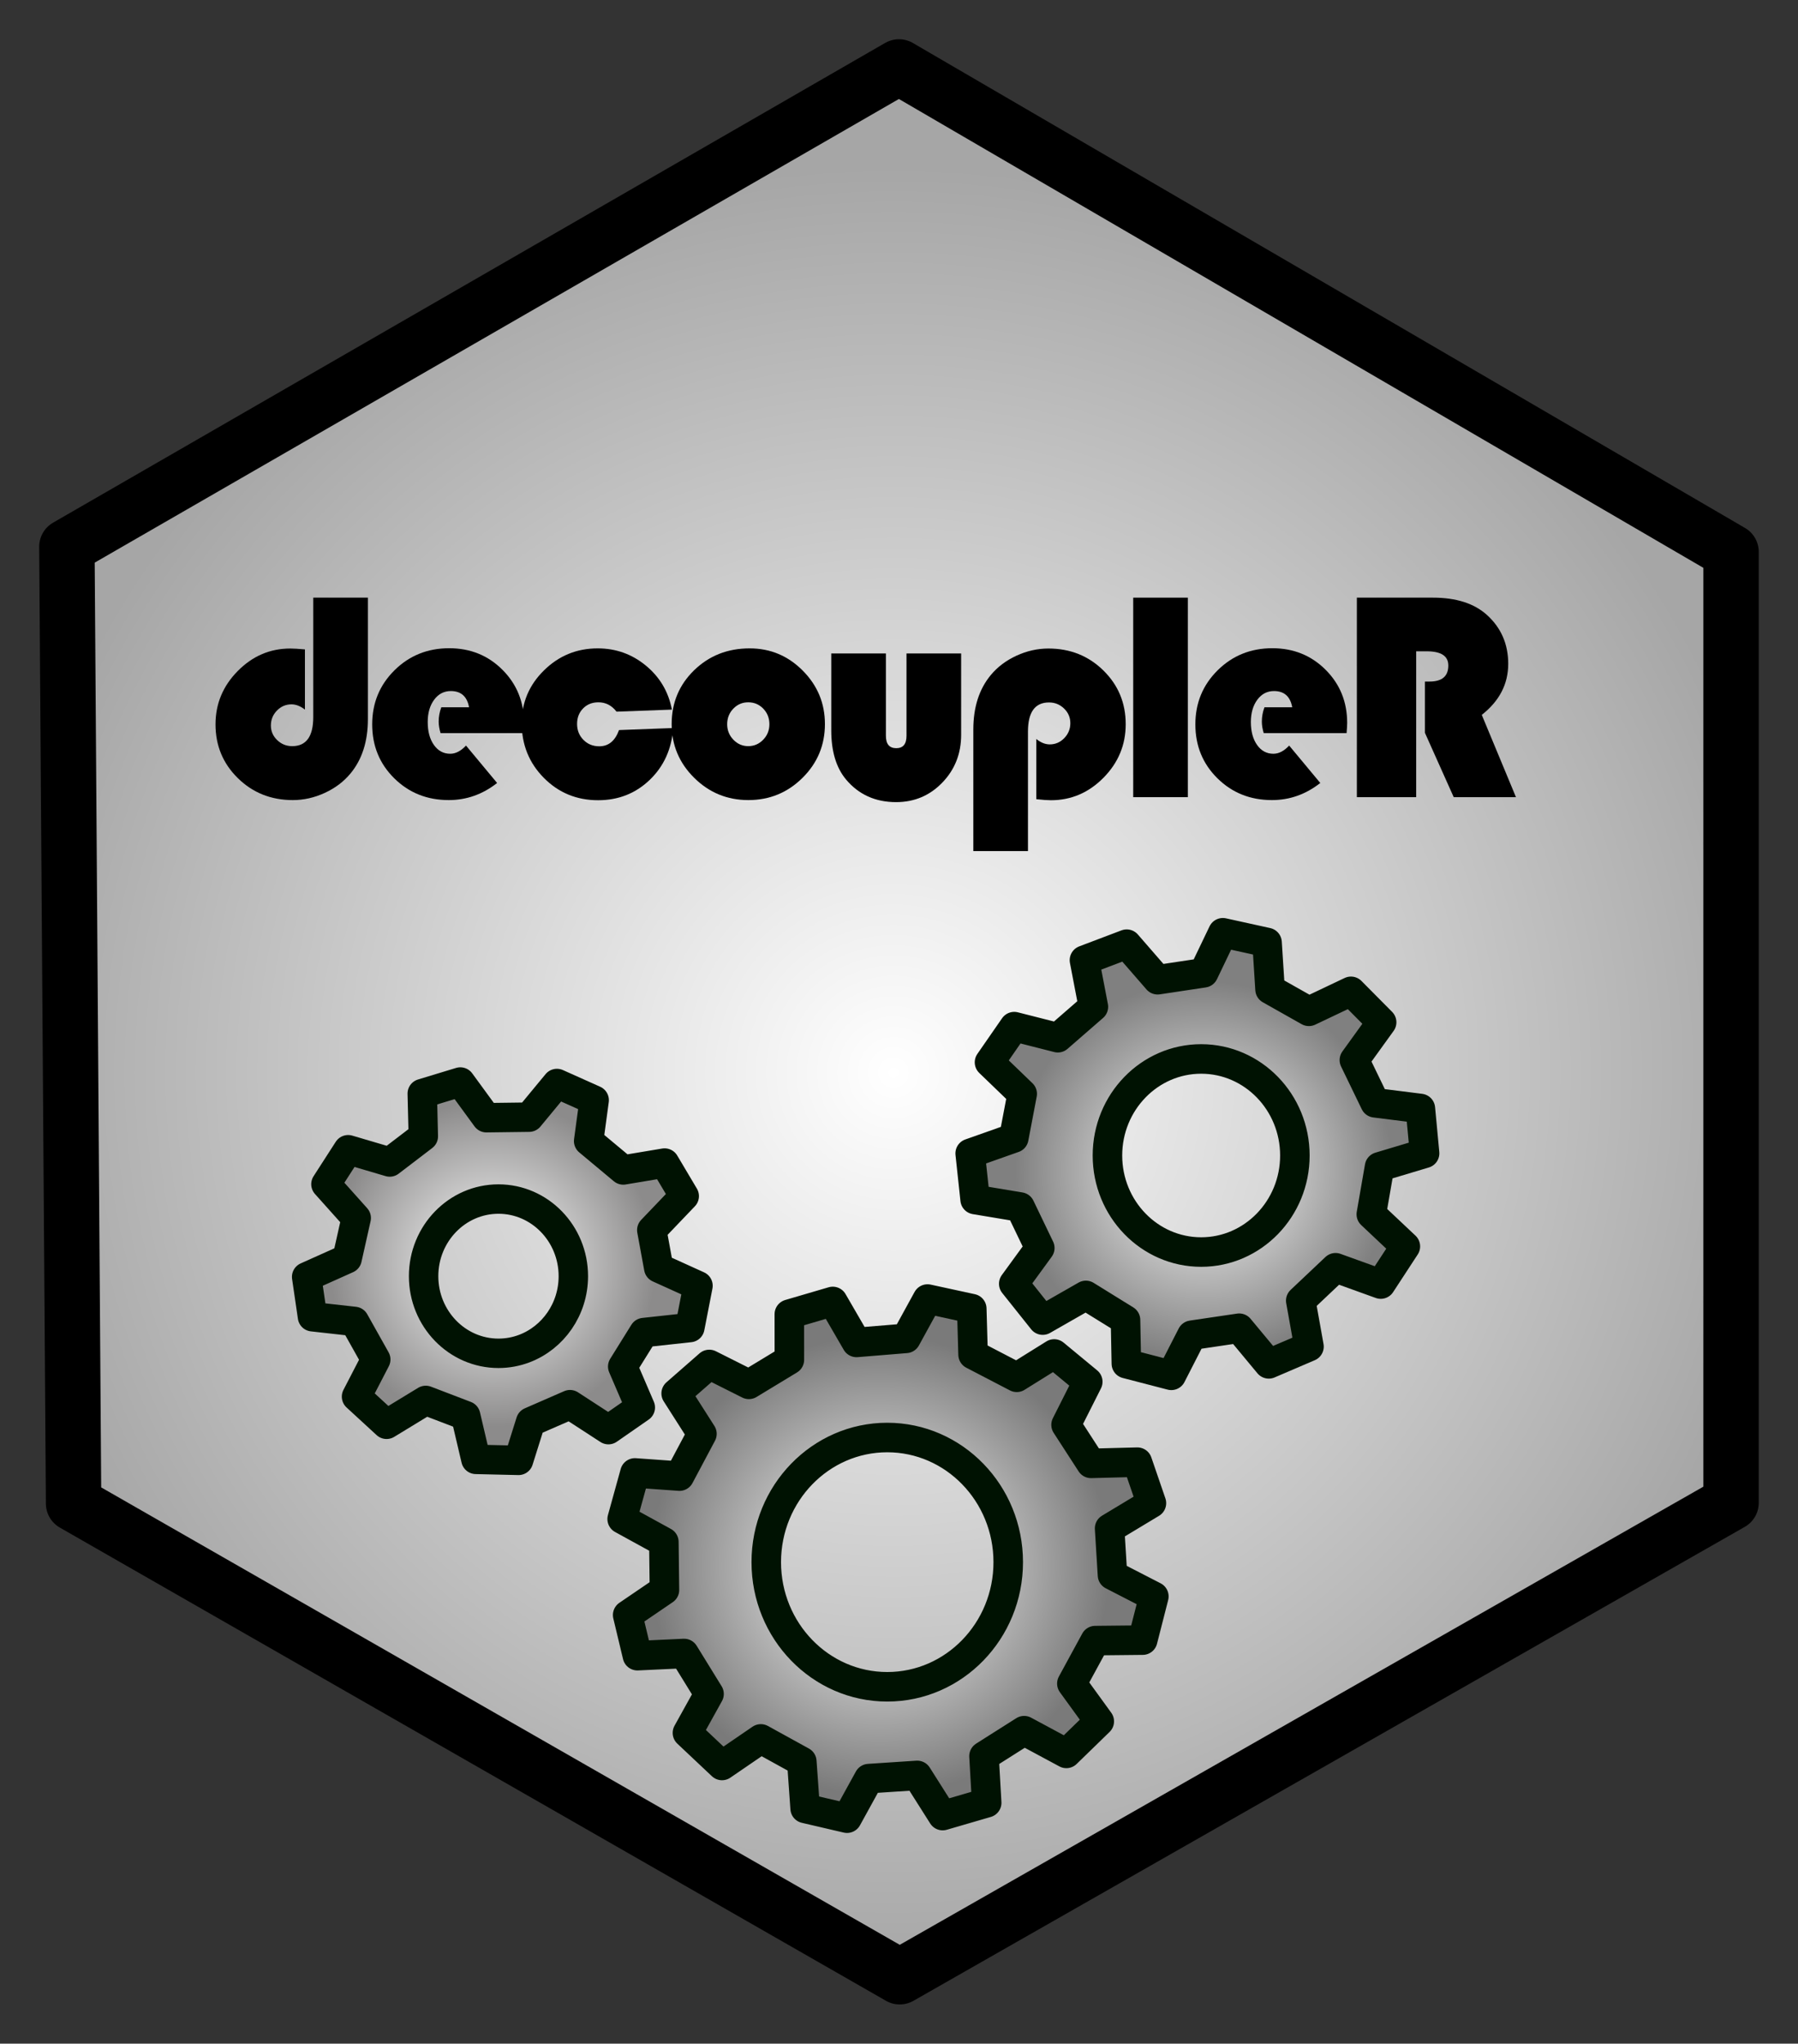 <svg version="1.1" xmlns="http://www.w3.org/2000/svg" xmlns:xlink="http://www.w3.org/1999/xlink" xml:space="preserve" xmlns:serif="http://www.serif.com/" style="fill-rule:evenodd;clip-rule:evenodd;stroke-linecap:square;stroke-linejoin:round;stroke-miterlimit:1.5;" viewBox="7.77 116.45 710.67 807.47"><rect x="7.77" y="116.45" width="710.67" height="807.47" fill="#333333" stroke="none"/><g><path d="M363.096,142.903l-328.888,189.549l2.65,378.059l326.532,186.968l328.593,-187.263l0,-375.703l-328.887,-191.61Z" style="fill:url(#_Radial1);stroke:#000;stroke-width:21.9px;"/><g><path d="M131.587,352.59l21.597,0l0,47.989c0,8.816 -2.31,15.996 -6.929,21.54c-2.657,3.195 -6.035,5.736 -10.135,7.623c-4.1,1.886 -8.306,2.829 -12.618,2.829c-8.585,0 -15.823,-2.887 -21.713,-8.662c-5.891,-5.775 -8.836,-12.858 -8.836,-21.251c0,-8.123 2.926,-15.149 8.778,-21.078c5.852,-5.929 12.781,-8.893 20.789,-8.893c1.271,-0 3.196,0.115 5.775,0.346l-0,23.792c-1.771,-1.386 -3.542,-2.079 -5.313,-2.079c-2.233,0 -4.148,0.818 -5.746,2.455c-1.598,1.636 -2.396,3.609 -2.396,5.919c-0,2.233 0.827,4.148 2.483,5.746c1.655,1.597 3.638,2.396 5.948,2.396c5.544,0 8.316,-3.83 8.316,-11.492l-0,-47.18Z" style="fill-rule:nonzero;"/><path d="M214.649,406.123l-32.743,-0c-0.5,-1.656 -0.751,-3.176 -0.751,-4.562c0,-1.925 0.347,-3.812 1.04,-5.66l10.972,0c-0.77,-4.273 -3.176,-6.41 -7.219,-6.41c-2.694,0 -4.889,1.146 -6.583,3.436c-1.694,2.291 -2.541,5.226 -2.541,8.807c0,3.734 0.818,6.756 2.455,9.066c1.636,2.31 3.782,3.465 6.438,3.465c2.156,0 4.235,-1.078 6.237,-3.234l12.301,14.784c-5.737,4.504 -12.108,6.756 -19.115,6.756c-8.547,0 -15.727,-2.868 -21.54,-8.604c-5.813,-5.736 -8.72,-12.839 -8.72,-21.309c-0,-8.431 2.935,-15.554 8.807,-21.367c5.871,-5.813 13.079,-8.72 21.626,-8.72c8.354,0 15.371,2.839 21.049,8.518c5.679,5.678 8.518,12.676 8.518,20.991c0,0.847 -0.077,2.195 -0.231,4.043Z" style="fill-rule:nonzero;"/><path d="M252.437,404.91l21.425,-0.808c-0.616,8.315 -3.715,15.149 -9.297,20.5c-5.583,5.351 -12.378,8.027 -20.386,8.027c-8.469,0 -15.62,-2.945 -21.453,-8.835c-5.833,-5.891 -8.749,-13.109 -8.749,-21.656c0,-8.123 2.945,-15.072 8.836,-20.847c5.89,-5.775 12.954,-8.662 21.193,-8.662c7.199,-0 13.552,2.271 19.057,6.814c5.505,4.543 8.932,10.337 10.279,17.382l-21.886,0.809c-1.887,-2.464 -4.274,-3.696 -7.161,-3.696c-2.464,-0 -4.485,0.808 -6.064,2.425c-1.578,1.617 -2.367,3.658 -2.367,6.122c-0,2.502 0.837,4.6 2.512,6.294c1.674,1.694 3.763,2.541 6.265,2.541c3.658,0 6.256,-2.137 7.796,-6.41Z" style="fill-rule:nonzero;"/><path d="M304.085,372.629c8.162,-0 15.159,2.935 20.992,8.806c5.832,5.871 8.748,12.907 8.748,21.107c0,8.316 -2.954,15.4 -8.864,21.252c-5.909,5.851 -13.041,8.777 -21.396,8.777c-8.354,0 -15.495,-2.935 -21.424,-8.806c-5.929,-5.871 -8.893,-12.945 -8.893,-21.223c-0,-8.431 2.964,-15.524 8.893,-21.28c5.929,-5.755 13.243,-8.633 21.944,-8.633Zm-0.577,21.309c-2.31,-0 -4.274,0.837 -5.891,2.512c-1.617,1.675 -2.425,3.725 -2.425,6.15c-0,2.387 0.818,4.427 2.454,6.121c1.636,1.694 3.59,2.541 5.862,2.541c2.31,0 4.283,-0.847 5.919,-2.541c1.636,-1.694 2.454,-3.734 2.454,-6.121c0,-2.425 -0.808,-4.475 -2.425,-6.15c-1.617,-1.675 -3.6,-2.512 -5.948,-2.512Z" style="fill-rule:nonzero;"/><path d="M336.329,374.65l21.598,-0l0,32.512c0,3.273 1.367,4.909 4.1,4.909c2.695,-0 4.043,-1.636 4.043,-4.909l-0,-32.512l21.598,-0l-0,32.108c-0,7.469 -2.484,13.773 -7.45,18.912c-4.966,5.14 -11.049,7.71 -18.248,7.71c-8.201,-0 -14.803,-2.984 -19.808,-8.951c-3.888,-4.658 -5.833,-11.126 -5.833,-19.403l0,-30.376Z" style="fill-rule:nonzero;"/><path d="M414.079,452.726l-21.598,-0l0,-48.047c0,-8.816 2.31,-15.996 6.93,-21.54c2.657,-3.195 6.035,-5.736 10.135,-7.623c4.1,-1.886 8.306,-2.829 12.618,-2.829c8.585,-0 15.823,2.887 21.713,8.662c5.891,5.775 8.836,12.858 8.836,21.251c-0,8.162 -2.926,15.207 -8.778,21.136c-5.852,5.929 -12.781,8.893 -20.789,8.893c-1.309,0 -3.234,-0.135 -5.775,-0.404l-0,-23.792c1.771,1.424 3.542,2.136 5.313,2.136c2.233,0 4.148,-0.827 5.746,-2.483c1.597,-1.655 2.396,-3.619 2.396,-5.89c0,-2.272 -0.827,-4.206 -2.483,-5.804c-1.655,-1.598 -3.638,-2.396 -5.948,-2.396c-5.544,-0 -8.316,3.83 -8.316,11.491l0,47.239Z" style="fill-rule:nonzero;"/><rect x="455.679" y="352.59" width="21.598" height="78.826" style="fill-rule:nonzero;"/><path d="M540.012,406.123l-32.743,-0c-0.501,-1.656 -0.751,-3.176 -0.751,-4.562c0,-1.925 0.346,-3.812 1.039,-5.66l10.973,0c-0.77,-4.273 -3.177,-6.41 -7.219,-6.41c-2.695,0 -4.889,1.146 -6.583,3.436c-1.694,2.291 -2.541,5.226 -2.541,8.807c-0,3.734 0.818,6.756 2.454,9.066c1.636,2.31 3.783,3.465 6.439,3.465c2.156,0 4.235,-1.078 6.237,-3.234l12.3,14.784c-5.736,4.504 -12.108,6.756 -19.114,6.756c-8.547,0 -15.727,-2.868 -21.54,-8.604c-5.814,-5.736 -8.72,-12.839 -8.72,-21.309c-0,-8.431 2.935,-15.554 8.806,-21.367c5.871,-5.813 13.08,-8.72 21.627,-8.72c8.354,0 15.371,2.839 21.049,8.518c5.679,5.678 8.518,12.676 8.518,20.991c-0,0.847 -0.077,2.195 -0.231,4.043Z" style="fill-rule:nonzero;"/><path d="M567.521,373.784l-0,57.632l-23.446,0l0,-78.826l30.087,0c9.163,0 16.266,2.272 21.309,6.814c5.621,5.082 8.431,11.531 8.431,19.346c0,7.969 -3.484,14.687 -10.452,20.154l13.513,32.512l-24.601,0l-11.376,-25.409l-0,-20.269l1.848,-0c4.928,-0 7.392,-2.118 7.392,-6.353c-0,-3.734 -2.849,-5.601 -8.547,-5.601l-4.158,-0Z" style="fill-rule:nonzero;"/></g><path d="M147.856,638.567l8.433,15.03l-7.603,14.678l11.878,10.926l15.484,-9.428l15.769,6.029l4.06,17.262l16.848,0.391l4.784,-15.218l15.562,-6.782l15.181,9.862l12.606,-8.751l-6.956,-16.179l8.357,-13.423l18.18,-1.985l3.219,-16.511l-15.517,-7.034l-2.747,-14.964l12.827,-13.415l-7.764,-13.068l-16.335,2.732l-13.685,-11.417l2.187,-16.154l-14.726,-6.589l-10.993,13.298l-16.877,0.217l-10.306,-14.102l-15.05,4.571l0.42,16.886l-13.282,10.142l-16.435,-4.842l-8.772,13.607l11.967,13.368l-3.606,16.087l-15.987,7.169l2.303,15.756l16.576,1.851Zm56.937,-48.36c16.333,-0 29.593,13.656 29.593,30.476c0,13.101 -8.043,24.281 -19.317,28.586c-3.202,1.223 -6.664,1.891 -10.276,1.891c-16.333,-0 -29.593,-13.656 -29.593,-30.477c-0,-16.82 13.26,-30.476 29.593,-30.476Z" style="fill:url(#_Radial2);stroke:#001202;stroke-width:11.63px;stroke-linecap:round;"/><path d="M255.86,754.563l3.844,16.064l18.455,-0.865l9.861,15.99l-8.538,15.377l13.67,12.877l15.336,-10.492l16.201,8.923l1.316,18.538l16.562,3.86l8.61,-15.637l19.136,-1.261l10.053,15.867l17.399,-5.067l-1.064,-18.422l15.868,-10.052l16.683,8.97l13.012,-12.652l-10.837,-14.935l9.24,-16.974l18.762,-0.193l4.412,-17.259l-16.351,-8.411l-1.141,-18.489l16.53,-9.956l-5.561,-16.197l-18.32,0.473l-9.86,-15.226l8.582,-17.019l-13.284,-10.975l-14.792,9.216l-17.261,-8.974l-0.515,-18.152l-17.486,-3.795l-8.526,15.54l-19.548,1.601l-9.384,-16.189l-17.165,5.031l0.014,18.026l-16.002,9.698l-15.655,-7.862l-13.088,11.45l10.187,15.967l-8.887,16.7l-17.601,-1.255l-5.041,18.215l16.481,9.048l0.233,18.974l-14.54,9.904Zm102.6,-70.136c26.393,-0 47.82,22.067 47.82,49.247c-0,27.179 -21.427,49.246 -47.82,49.246c-26.392,0 -47.819,-22.067 -47.819,-49.246c0,-27.18 21.427,-49.247 47.819,-49.247Z" style="fill:url(#_Radial3);stroke:#001202;stroke-width:11.67px;stroke-linecap:round;"/><path d="M410.968,593.358l7.787,16.195l-10.294,14.126l11.448,14.355l17.057,-9.75l15.668,9.694l0.334,17.263l17.772,4.615l8.114,-15.851l18.714,-2.763l11.696,14.081l15.894,-6.812l-3.259,-18.165l13.754,-12.99l17.863,6.443l9.733,-14.884l-13.46,-12.684l3.257,-18.751l17.8,-5.336l-1.666,-17.721l-17.916,-2.251l-8.17,-16.874l10.778,-14.936l-12.128,-12.226l-16.626,7.895l-15.354,-8.662l-1.183,-18.53l-17.472,-3.845l-7.591,15.825l-18.192,2.737l-12.218,-14.054l-16.704,6.328l3.533,18.414l-14.054,12.219l-17.236,-4.38l-9.772,14.101l12.924,12.448l-3.322,17.446l-17.239,6.093l1.954,18.23l17.776,2.957Zm71.569,-58.506c20.444,0 37.042,17.094 37.042,38.149c0,21.054 -16.598,38.148 -37.042,38.148c-20.445,0 -37.043,-17.094 -37.043,-38.148c0,-21.055 16.598,-38.149 37.043,-38.149Z" style="fill:url(#_Radial4);stroke:#001202;stroke-width:11.67px;stroke-linecap:round;"/></g><defs><radialGradient id="_Radial1" cx="0" cy="0" r="1" gradientUnits="userSpaceOnUse" gradientTransform="matrix(3.533,-355.093,355.093,3.533,361.109,540.064)"><stop offset="0" style="stop-color:#fff;stop-opacity:1"/><stop offset="1" style="stop-color:#a6a6a6;stop-opacity:1"/></radialGradient><radialGradient id="_Radial2" cx="0" cy="0" r="1" gradientUnits="userSpaceOnUse" gradientTransform="matrix(0.883,-64.482,64.482,0.883,202.554,615.735)"><stop offset="0" style="stop-color:#fff;stop-opacity:1"/><stop offset="1" style="stop-color:#8c8b8b;stop-opacity:1"/></radialGradient><radialGradient id="_Radial3" cx="0" cy="0" r="1" gradientUnits="userSpaceOnUse" gradientTransform="matrix(1.767,-90.981,90.981,1.767,355.515,734.982)"><stop offset="0" style="stop-color:#fff;stop-opacity:1"/><stop offset="1" style="stop-color:#7a7a7a;stop-opacity:1"/></radialGradient><radialGradient id="_Radial4" cx="0" cy="0" r="1" gradientUnits="userSpaceOnUse" gradientTransform="matrix(-0.442,-74.64,74.64,-0.442,483.449,578.636)"><stop offset="0" style="stop-color:#fff;stop-opacity:1"/><stop offset="1" style="stop-color:#808080;stop-opacity:1"/></radialGradient></defs></svg>